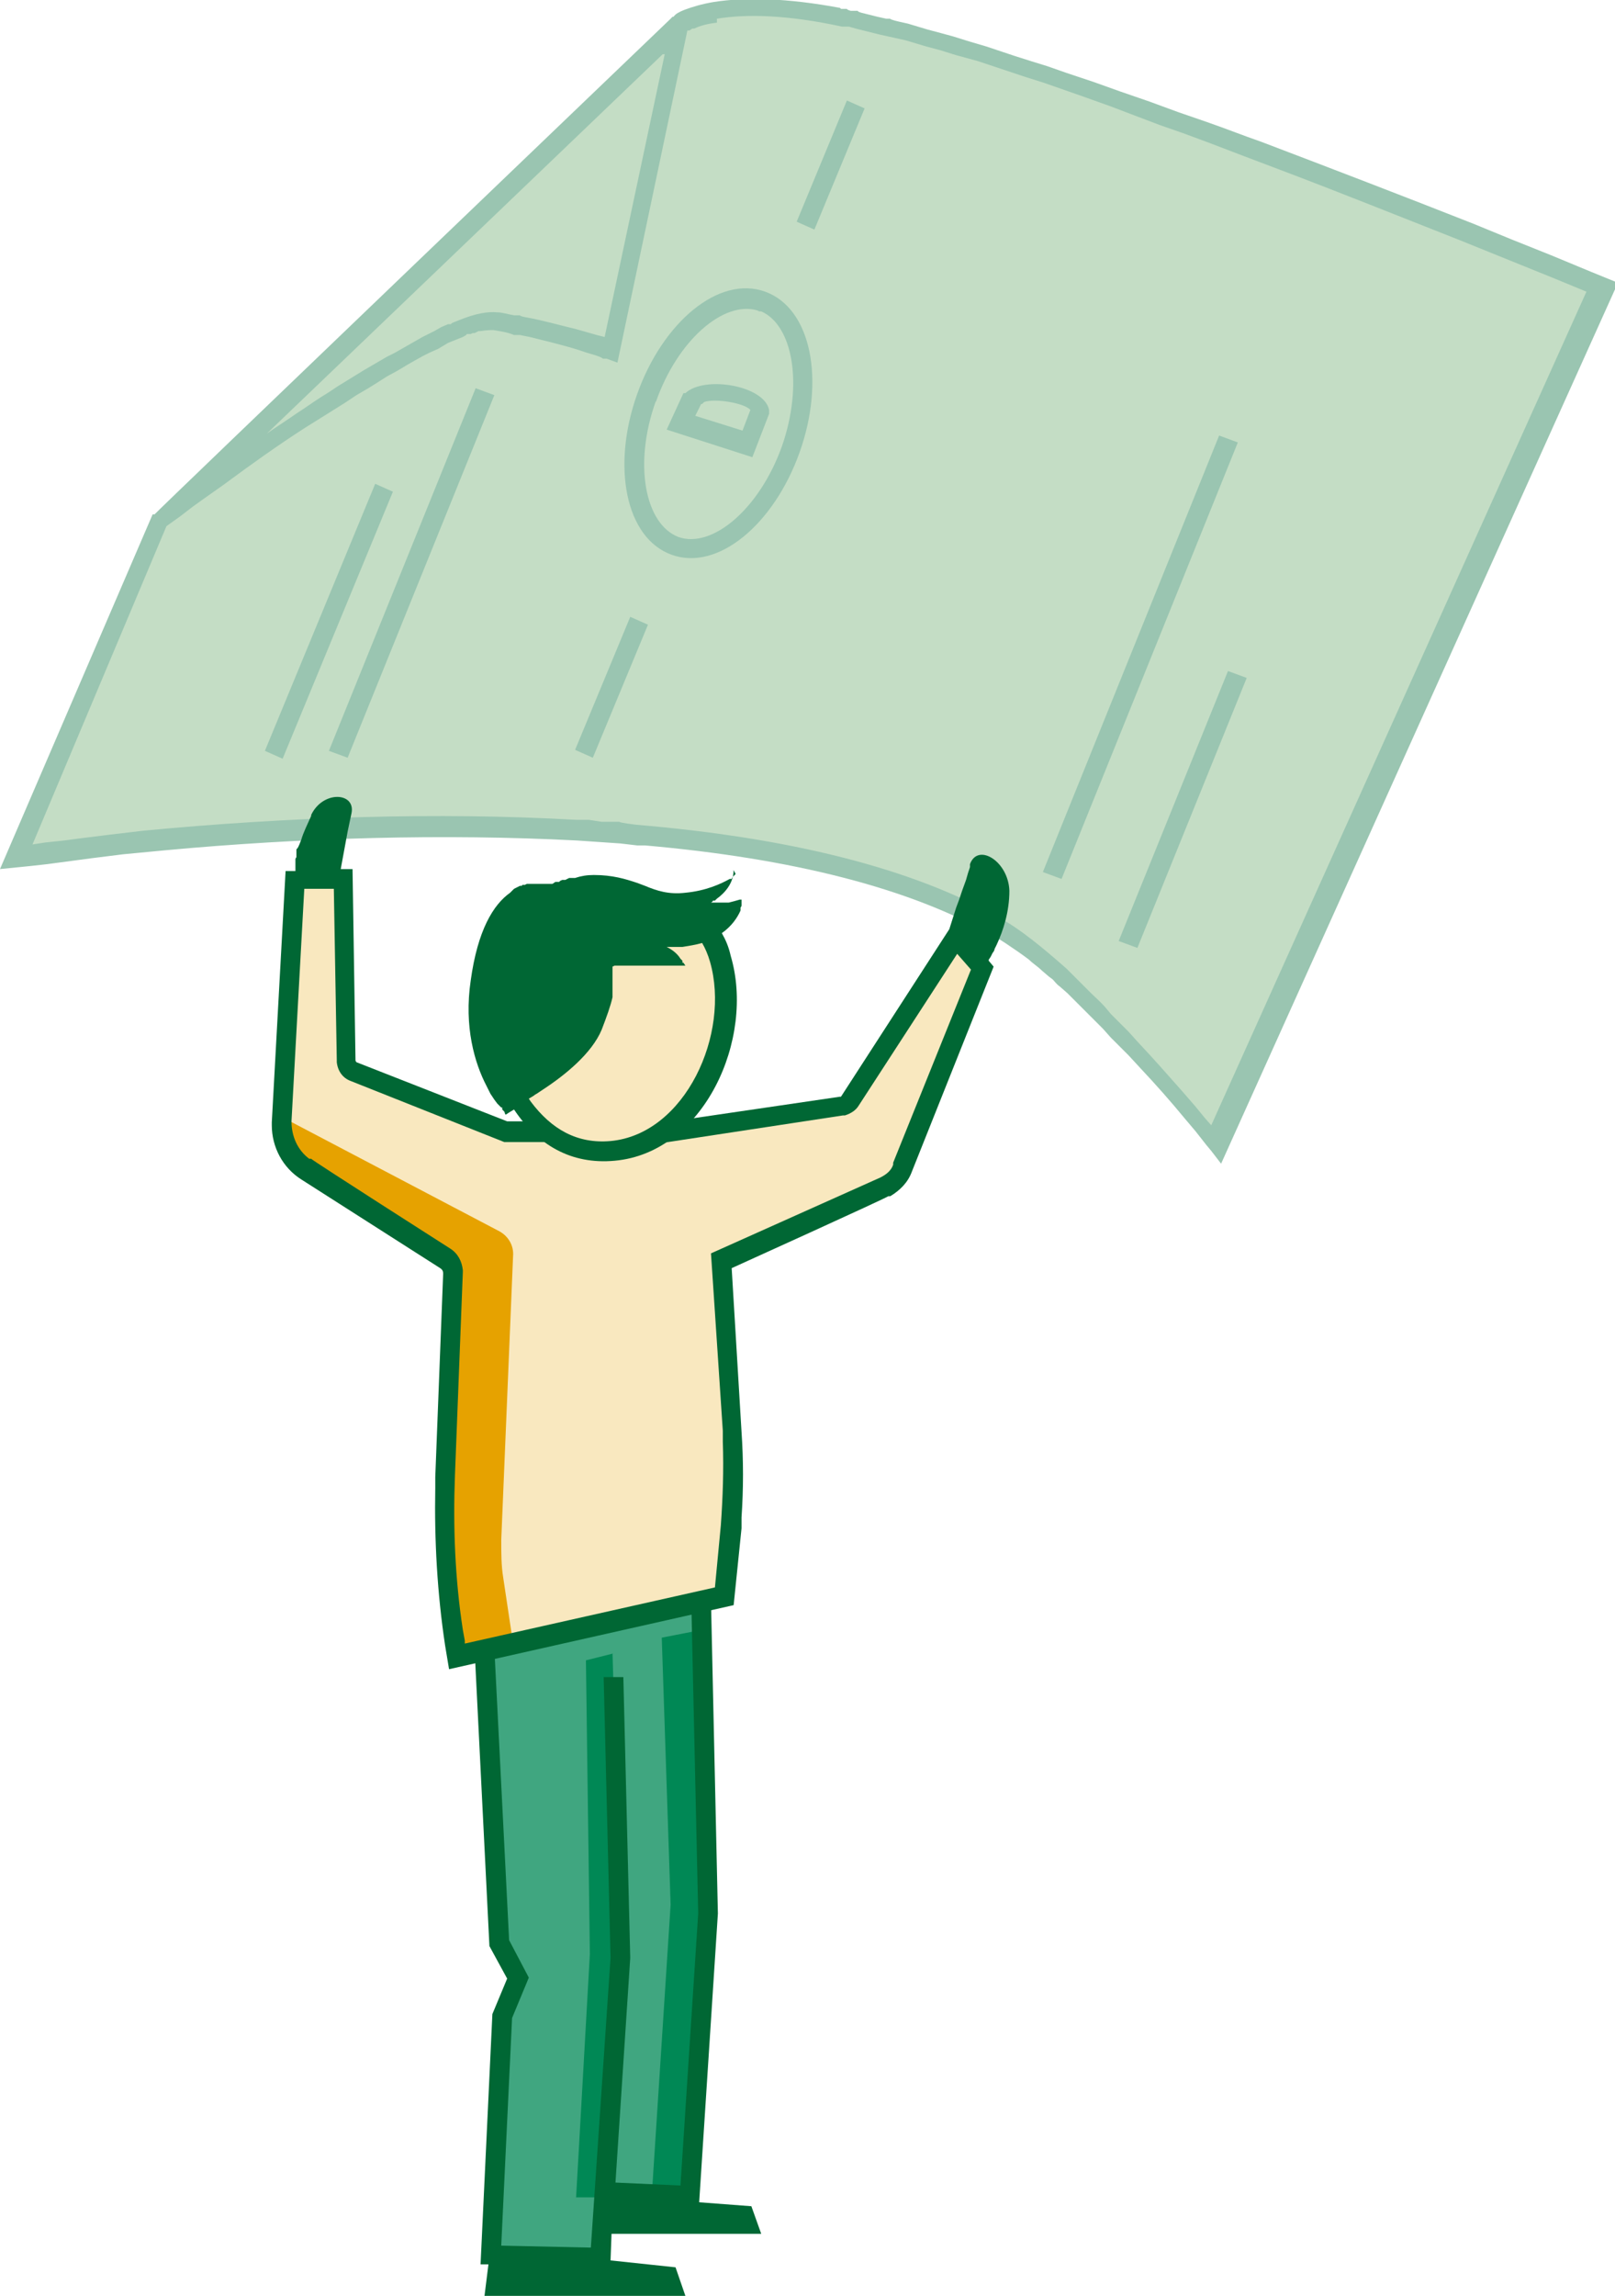 <?xml version="1.0" encoding="UTF-8"?>
<svg id="Ebene_1" xmlns="http://www.w3.org/2000/svg" width="164" height="233" version="1.1" viewBox="0 0 164 233">
  <!-- Generator: Adobe Illustrator 29.1.0, SVG Export Plug-In . SVG Version: 2.1.0 Build 142)  -->
  <defs>
    <style>
      .st0 {
        fill: #9ac5b1;
      }

      .st1 {
        fill: #f9e8bf;
      }

      .st2 {
        fill: #006734;
      }

      .st3 {
        fill: #e6a200;
      }

      .st4 {
        fill: #c4ddc5;
      }

      .st5 {
        fill: #40a680;
      }

      .st6 {
        fill: #008855;
      }
    </style>
  </defs>
  <g id="New-Symbols-202222">
    <g id="Charakter_x2F_Person-mit-Fahrzeugschein-L-_x28_Polychrome_x29_">
      <g id="Group">
        <path id="Path" class="st4" d="M85.8,2c4.1.8,9.6,2.3,15.8,4.3l1.9.6h0l1.9.6h0l2,.7h0l2,.7h0l2,.7h0l2,.7h0l2,.7h0l2.1.7h0l2.1.7h0l2.1.8h0l2.1.8h0l3.1,1.1h0l4.1,1.5h0l3,1.1h0l2.9,1.1h0l3.8,1.5h0l3.6,1.4h0l5,2h0l5.7,2.3h0l7.8,3.2h0l-39.2,87-1.2-1.4h0l-1.3-1.5h0l-1.2-1.4h0l-1.6-1.9h0l-1-1.1h0l-1.1-1.2h0l-.8-.9h0l-.9-.9h0l-.9-.9h0l-.6-.6h0l-.6-.6h0l-.6-.6h0l-.9-.9h0l-.6-.6h0l-.6-.6c-.1,0-.2-.2-.3-.3l-.6-.6h0l-.6-.6h0l-.6-.6h0l-.6-.5c-.1,0-.2-.2-.3-.3l-.6-.5c-.6-.5-1.2-1-1.8-1.4l-.6-.4h0l-.6-.4h0l-.6-.4c-.4-.2-.7-.5-1.1-.7-19.7-11.3-55.8-11-78.7-9.4l-2.1.2h0l-2,.2h0l-1.9.2h0l-1.8.2h0l-1.7.2h0l-1.6.2h0l-1.5.2h0l-2.1.2h0l-1.8.2h0l-1.9.2h0l-2.4.3h0l14.7-34.1,2.8-2.1h0l2.2-1.6h0l2.4-1.7h0l2.1-1.5h0l2.2-1.5h0l1.6-1.1h0l-6.8,3.7L68.7,3.7l.2-1.2h.2c0-.1.2-.2.2-.2h.2l.3-.2h.3c0-.1.2-.2.2-.2h.3c0-.1.2-.2.2-.2h.4c0-.1.4-.2.4-.2h.3l.5-.2h.4l.4-.1h6.2l.7.1h.7c.1,0,.2,0,.4.1h.8c.1.1.3.1.4.1h.8c0,.1.8.2.8.2h.9c0,.1.9.3.9.3v0Z"/>
        <path id="Shape" class="st0" d="M85.4.9h.6c0,.1.4.2.4.2h.7c0,.1.4.2.4.2l.8.2.8.2.9.2h.4c0,.1.9.3.9.3l.9.2,1,.3,1,.3,1.5.4,1.1.3,1.6.5,1.7.5,1.8.6,1.2.4,1.9.6,1.3.4,2,.7,2.7.9,2.8,1,2.9,1,3,1.1,2.9,1,1.4.5,2.7,1,1.4.5c7.1,2.7,14.4,5.5,21.5,8.3l3.9,1.6,4,1.6,4.1,1.7,2.7,1.1-40.3,89.4-1-1.3-.5-.6-1.1-1.4-1.1-1.3c-1.4-1.7-2.9-3.4-4.5-5.1l-1.2-1.3-.9-.9-.9-.9-.8-.9-.4-.4-.8-.8-.8-.8-.8-.8-.4-.4-.4-.4-.8-.7c-.3-.2-.5-.5-.7-.7l-.4-.3-.7-.6c-.4-.4-.9-.7-1.3-1.1l-.4-.3-.7-.5c-.9-.6-1.7-1.2-2.5-1.6-8.5-4.9-20.6-7.9-35.4-9.2h-.8l-1.7-.2c-1.4-.1-2.9-.2-4.4-.3-13.5-.7-27.9-.3-41.9,1l-2.1.2-2.1.2-1.6.2-1.6.2-1.5.2-1.5.2-1.5.2-1.8.2-3.0.3,15.5-36h.2c0-.1,52.3-50.2,52.3-50.2h0l.3-.3h.1c.2-.3.6-.5,1.1-.7.8-.3,1.8-.6,3-.8,3.2-.5,7.4-.4,12.8.6l.1.1ZM72.8,2.3c-.9.1-1.7.3-2.3.6h-.2l-.3.2h-.2l-7.1,33.7-1.1-.4h-.4c0-.1-.6-.3-.6-.3l-1-.3-.9-.3c-1.6-.5-3.3-.9-4.9-1.3l-1-.2h-.6c-.7-.3-1.5-.4-2.1-.5-.3,0-.7,0-1.3.1h-.2l-.4.2h-.2l-.2.1h-.4c0,.1-.4.3-.4.3l-.5.2-.5.2-.5.2-.5.3-.5.3-.9.4-.6.3-.9.5-.7.4-1,.6-1.1.6-1.1.7-.8.5-1.2.7-1.2.8-1.6,1-1.6,1-.8.5c-2.8,1.8-5.6,3.8-8.3,5.8l-1.7,1.2-1.4,1-1.3,1-1.4,1L3.3,85.7l1.3-.2,1.9-.2,1.5-.2,1.6-.2,1.6-.2,1.7-.2,1.7-.2c14.7-1.4,29.8-1.9,43.9-1.1h1.3l1.3.2h1.8c0,.1,1.7.3,1.7.3,15.5,1.3,28.1,4.4,37,9.5,2,1.1,4.2,2.9,6.7,5.1l.8.8.4.4h0l.4.4.8.8c.5.5,1.1,1,1.6,1.6l.5.6.9.9.9.9.9,1c1.6,1.7,3.1,3.4,4.6,5.1l1.3,1.5.9,1.1.7.8,38.1-84.6-3.4-1.4-4.7-1.9-4.7-1.9c-6.1-2.4-12.3-4.9-18.4-7.2l-3.7-1.4-3.4-1.3-2.7-1-2.3-.8-2.9-1.1-2.1-.8-2.8-1-2-.7-2-.7-1.9-.6-1.8-.6-1.8-.6-1.2-.4-1.1-.3-1.1-.3-1.6-.5-1.5-.4-1-.3-1-.3-.9-.2-.9-.2-.9-.2-.8-.2-.8-.2-.8-.2-.7-.2h-.7c-5.5-1.2-9.7-1.3-12.7-.8l-0.0.4ZM124.7,68.1l1.9.7-11.1,27.4-1.9-.7,11.1-27.4ZM123.8,44.2l1.9.7-17.9,44.3-1.9-.7,17.9-44.3ZM38.1,49.1l1.8.8-11.2,27.1-1.8-.8,11.2-27.1ZM48.3,39.4l1.9.7-14.9,36.8-1.9-.7s14.9-36.8,14.9-36.8ZM64,62.6l1.8.8-5.6,13.5-1.8-.8s5.6-13.5,5.6-13.5ZM77.7,29.6c4.7,1.7,6.1,9,3.5,16.3-2.6,7.3-8.3,12.1-13,10.4-4.7-1.7-6.1-9-3.5-16.3s8.3-12.1,13-10.4ZM66.6,40.7c-2.3,6.4-1.1,12.5,2.3,13.8,3.4,1.2,8.2-2.8,10.5-9.2,2.2-6.3,1.1-12.3-2.1-13.7h-.2l-.2-.1c-3.4-1-8.1,3-10.3,9.3l-0-.1ZM78.1,41.6v.4l-1.7,4.4-8.7-2.8,1.7-3.7h.2c1.9-1.8,8-.8,8.5,1.7ZM67.3,5.5L27.1,44c1-.7,2.1-1.4,3.1-2.1.8-.5,1.6-1.1,2.4-1.6l.8-.5.9-.6,1.3-.8,1.3-.8,1.2-.7,1.2-.7.8-.4.7-.4.7-.4.7-.4.7-.4.6-.3.6-.3.7-.4.7-.3h.3c0-.1.3-.2.3-.2l.5-.2c1.7-.7,3-.9,3.9-.8.5,0,1.1.2,1.7.3h.6c0,.1.6.2.6.2,1.7.3,3.4.8,5.1,1.2l1.4.4.7.2.8.2,6.1-28.7h-.2ZM71.3,41h-.1l-.6,1.2,4.8,1.5.8-2.1h0c-.6-.7-3.6-1.2-4.7-.8l-.2.2ZM86,10.2l1.8.8-5.1,12.3-1.8-.8,5.1-12.3Z"/>
        <polygon id="Fill-25" class="st5" points="49.2 167 71.2 162.2 72.1 193.8 70.2 222.5 61.7 222.1 61.1 228.9 49.9 228.4 51.1 204.6 52.6 200.3 50.8 196.5 49.2 167"/>
        <path id="Shape1" class="st6" d="M62.2,167.8l.9,30.3-1.4,24.9h-3.2c0,.1,1.4-24.7,1.4-24.7l-.4-29.8,2.8-.7h-.1ZM71.4,165.4l.7,27.6-1.8,29.6h-4.1l1.9-29.3-.9-27.1,4.1-.8h.1Z"/>
        <polygon id="Path1" class="st2" points="72.2 162.5 72.9 194.2 71 223.5 76.3 223.9 77.3 226.7 62.1 226.7 62 229.4 68.6 230.1 69.6 233 49.2 233 49.6 229.8 48.8 229.8 50 204.4 51.5 200.8 49.7 197.5 48.2 167.5 50.2 167.3 51.7 196.9 53.7 200.7 52 204.8 50.9 227.9 60 228.1 62 198.7 61.3 170.2 63.3 170.2 64 198.7 62.5 221.5 69.1 221.8 70.9 194.2 70.2 162.6 72.2 162.5"/>
        <path id="Fill-21" class="st1" d="M55.4,114.8h-4.1l-15.4-6.1c-.5-.2-.8-.6-.8-1.1l-.3-18.4h-4.9l-1.6,23.8c-.2,3,1.3,5.8,3.9,7.3l12.9,7.3c.6.3.9.9.9,1.6l-.8,20.5c-.2,5.7,0,11.4.9,17l.2,1.4,27.1-6.1.6-7c.3-3.2.3-6.4.1-9.7l-1.1-17.3,16.6-7.4c.9-.4,1.6-1.1,1.9-2l8-20.2-2.6-3-10.7,16.5c-.2.3-.5.5-.9.6l-17.5,2.6h-12.4l-0-.3Z"/>
        <path id="Fill-27" class="st3" d="M28.7,117.2v-3.8l21.9,11.5c1,.5,1.6,1.5,1.5,2.6l-1.2,28.8c0,1.3,0,2.6.2,3.8l.9,6-5.6,1.5v-.8c-1-5.8-1.4-11.8-1.2-17.7l.7-20.1c0-.6-.3-1.2-.8-1.5l-16.4-10.4-0.0.1Z"/>
        <path id="Path2" class="st2" d="M31.6,82.7c1.2-2.5,4.5-2.3,4.1-.2l-.4,1.9h0l-.7,3.8h1.2l.3,19.4s0,.1.1.2h0l15.3,6h4v2.1h-4.3l-15.6-6.2c-.8-.3-1.3-1-1.4-1.9v-.2l-.3-17.4h-3l-1.3,23.6c0,1.5.6,2.9,1.8,3.8h.2c0,.1,14.1,9.1,14.1,9.1.8.5,1.2,1.3,1.3,2.2v.2l-.8,20.6c-.2,5.2,0,10.5.8,15.7l.2,1.1v.3l25.4-5.7.6-6.3c.2-2.8.3-5.6.2-8.5v-1.1l-1.2-18,17.2-7.7c.6-.3,1.1-.7,1.3-1.3v-.2l7.9-19.6-1.4-1.6-10,15.4c-.3.5-.8.8-1.4,1h-.2l-18.4,2.8-.3-2,18.4-2.7h.1l11-17,.7-2.2h0l.3-.8h0l.3-.9h0l.4-1.1h0l.2-.7h0l.2-.6v-.3c.8-2.2,3.9-.3,4,2.7,0,2.1-.6,4-1.3,5.5l-.2.4c0,.1-.1.3-.2.4l-.2.4h0l-.2.3v.1l.5.6-8.3,20.8c-.4,1.1-1.2,1.9-2.2,2.5h-.2c0,.1-15.9,7.3-15.9,7.3l1,16.6c.2,2.9.2,5.8,0,8.7v1.1l-.8,7.8-28.9,6.5-.4-2.4c-.8-5.3-1.1-10.7-1-16v-1.1l.8-20.6c0-.2,0-.4-.3-.6h0l-14.1-9c-1.9-1.2-3-3.3-3-5.5v-.3l1.4-25.5h1v-.3h0v-.9s0-.1.1-.2v-.4h0v-.4c.2-.2.2-.3.3-.5l.2-.5c.2-.7.6-1.5,1-2.4l0-.1Z"/>
        <path id="Fill-23" class="st1" d="M67.1,91.5s5,2.4,6,5.8c1.9,6.4-1.5,18.6-10.9,19.5-8.9.8-11.8-9.9-11.8-9.9l16.8-15.3-.1-.1Z"/>
        <path id="Shape2" class="st2" d="M74.5,88.3c0,1.4-1,2.4-1.7,2.9l-.2.2h-.2c0,.1-.2.2-.2.2h-.2,2c.4-.1.8-.2,1.1-.3h.2v.1h0v.3h0v.2s0,.1-.1.2v.3c-.3.7-.9,1.6-1.9,2.3.4.7.7,1.4.9,2.3,2.5,8.4-2.7,20-11.8,20.8-4.4.4-7.8-1.6-10.2-5.2l-.5.3h0l-.3.2h-.1c0-.1-.1-.3-.1-.3h0l-.2-.2h0v-.2h-.1l-.2-.2h0l-.2-.2h0l-.3-.4h0l-.2-.3h0l-.2-.3h0l-.2-.4h0l-.2-.4c-1.2-2.3-2.3-6-1.6-10.7.7-5.1,2.3-7.7,4-8.9l.2-.2h0l.2-.2c.2-.1.4-.2.6-.3h.2q0-.1.1-.1h.2l.2-.1h2.6l.3-.2h.4c0-.1.3-.2.3-.2h.3l.4-.2h.6c.6-.2,1.2-.3,1.9-.3,1.9,0,3.2.4,4.4.8l.8.3c1.2.5,2.4.9,4.1.7,2.1-.2,3.6-.9,4.5-1.4h.2c0-.1.2-.3.2-.3h0l.2-.2h0l-.2-.4ZM71.3,95.7h0c-.7.2-1.4.3-2,.4h-1.6c.6.3,1.1.7,1.4,1.2l.2.2h0v.2h.1l.2.3h-7.2l-.2.1h0v.2h0v.2h0v.3h0v.2h0v.2h0v.8h0v1.2c-.2.9-.6,2-1.1,3.3-1,2.4-3.7,4.6-6,6.1l-.6.4s-.2.1-.3.2l-.5.3h0l.2.3c2.1,2.8,4.7,4.3,8.1,4,7.6-.7,12.2-10.9,10.1-18.2-.2-.7-.5-1.4-.8-1.9l0.0 0Z"/>
      </g>
    </g>
  </g>
</svg>